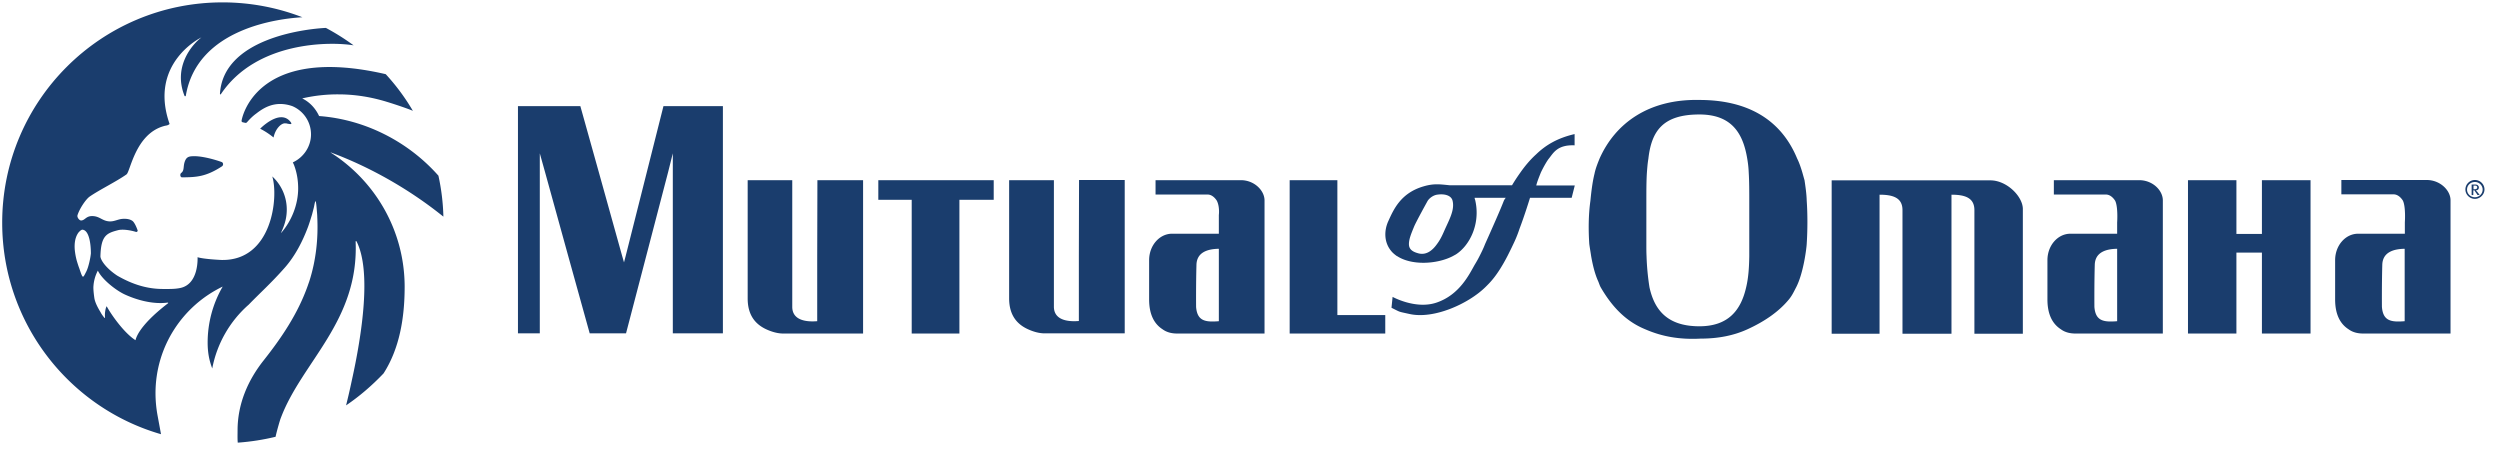 <svg width="301" height="55" xmlns="http://www.w3.org/2000/svg"><g fill="#1A3D6D" fill-rule="nonzero"><path d="M42.575 5.46a27.343 27.343 0 00-3.338-2.1c-2.741.133-12.335 1.348-12.755 7.914 0 .088.066.132.11.066 4.29-6.41 13.22-6.344 15.983-5.88zM23.144 18.812c-.442.022-.685.132-.862.552-.265.641-.044 1.15-.464 1.46-.177.132-.133.53.11.53 1.68-.022 2.83-.045 4.797-1.327.2-.132.177-.464-.066-.53-.995-.354-2.52-.752-3.515-.685zM34.396 14.855c.044 0 .11 0 .155.022.375.066.663.155.464-.155-1.083-1.48-3.05.133-3.692.774a8.848 8.848 0 011.614 1.06c.199-1.016.928-1.79 1.459-1.701z"/><path d="M48.72 34.55c0-6.808-3.559-12.776-8.908-16.18v-.023c4.885 1.813 9.593 4.532 13.572 7.737a25.914 25.914 0 00-.597-4.93c-3.536-4-8.71-6.763-14.368-7.183-.177-.376-.73-1.482-2.034-2.123a18.922 18.922 0 014.355-.486c2.034 0 4.001.332 5.858.906 1.238.376 2.874.95 3.117 1.084a25.703 25.703 0 00-3.272-4.421C30.55 5.26 29.091 14.5 29.091 14.5c-.023.11.022.199.132.221.089.022.2.044.288.066a.22.22 0 00.243-.088c.331-.376.685-.73 1.083-1.017.906-.707 2.299-1.614 4.355-.906a3.69 3.69 0 012.254 3.404c0 1.459-.884 2.741-2.122 3.338l-.066.044c.066.133.133.265.177.398.31.84.464 1.768.464 2.719 0 2.012-.84 4.001-2.078 5.394.022-.067.155-.354.287-.686.266-.685.42-1.37.42-2.166a5.42 5.42 0 00-1.746-3.979c.774 2.52-.022 10.169-6.1 10.058 0 0-2.123-.088-2.897-.332 0 0 .2 3.272-2.122 3.714-.663.133-1.326.11-2.056.11-1.812 0-3.603-.508-5.504-1.613-1.459-.973-2.034-1.967-2.011-2.343.066-2.476.751-2.763 2.1-3.117.574-.155 1.525 0 2.166.199.133.044.265-.088.199-.221-.155-.442-.398-.95-.62-1.105-.286-.2-.684-.266-1.126-.244-.575.023-1.017.332-1.614.31-.884-.044-1.172-.619-2.056-.641-.796-.022-.884.508-1.37.53-.222 0-.509-.375-.443-.619.221-.751.973-1.9 1.46-2.254 1.215-.84 3.227-1.813 4.443-2.675.464-.332 1.06-4.841 4.487-5.814.287-.088.42-.044.663-.22.022-.023.044-.045.022-.09-2.542-7.338 3.913-10.41 3.846-10.367-1.215.929-3.404 3.604-2.033 7.03.022.066.155.066.155 0 1.37-8.201 11.34-9.306 14.036-9.461a26.642 26.642 0 00-9.615-1.79C12.136.287.265 12.157.265 26.813c0 12.07 8.069 22.282 19.121 25.465l-.42-2.277a14.986 14.986 0 01-.243-2.653c0-5.658 3.294-10.544 8.09-12.843a13.43 13.43 0 00-1.812 6.742c0 1.172.177 2.123.553 3.117a13.61 13.61 0 014.399-7.692c1.348-1.393 2.719-2.609 4.354-4.466 1.238-1.414 2.122-3.139 2.786-4.907.176-.486.331-.995.486-1.503.066-.265.133-.509.199-.774.066-.243.133-.796.22-.796.045 0 .111.597.134.95.022.266.066.686.066.951.133 2.587-.155 5.24-.95 7.715-.067.2-.133.376-.2.575-1.193 3.36-3.139 6.234-5.305 8.975-1.857 2.343-3.139 5.194-3.139 8.422 0 .464-.022 1.017.022 1.48 1.57-.11 3.095-.353 4.554-.707.155-.751.597-2.232.619-2.232 2.52-6.764 9.417-11.65 9.019-21.265 0-.067.066-.089.11-.023 1.813 3.56.664 11.164-.574 16.756a78.825 78.825 0 01-.686 2.984c1.636-1.105 3.14-2.41 4.51-3.846 1.923-2.984 2.542-6.698 2.542-10.411zm-38.33-1.856c-.133.243-.288.619-.398.619-.133 0-.332-.686-.443-.995-.11-.287-.198-.575-.287-.862a7.84 7.84 0 01-.265-1.437c-.044-.663.022-1.37.398-1.945.022-.045.331-.42.53-.42.818.066 1.017 1.746 1.017 2.851-.044.53-.287 1.68-.553 2.189zm9.836 3.824c-3.802 2.918-3.868 4.42-3.912 4.42v.023c-1.393-.884-2.962-3.139-3.47-4.09-.178.288-.244.995-.2 1.305 0 .066-.022.177-.11.044-.155-.199-.31-.398-.42-.619-.31-.508-.663-1.15-.752-1.702 0 0-.155-1.017-.11-1.459a4.686 4.686 0 01.53-1.857c.53 1.105 2.233 2.41 3.25 2.874 1.193.552 3.25 1.238 5.172.972.044 0 .067.067.022.089z"/><g><path d="M161.02 30.828v-9.134h-5.744v18.464h11.51V37.93h-5.766zM105.749 24.054h4.02v16.104h5.744V24.054h4.13v-2.36H105.75zM98.392 30.828v7.844c-1.634.131-3.004-.262-3.004-1.726V21.694H90.02V35.94c0 2.098 1.016 3.146 2.253 3.715.663.305 1.37.502 2.01.502h9.632V21.694h-5.5l-.023 9.134zM149.4 21.694h-10.272v1.726h6.251c.508 0 .884.371 1.127.743.376.743.243 1.726.243 1.726v2.25h-5.633c-1.502 0-2.761 1.4-2.761 3.191v4.72c0 1.857.64 2.972 1.634 3.606.508.371 1.127.502 1.745.502h10.516V24.163c.022-1.202-1.215-2.47-2.85-2.47zm-2.629 16.978c-1.635.131-2.629 0-2.761-1.726 0 0-.022-2.666.044-5.07.044-1.485 1.303-1.9 2.695-1.923v8.72h.022zM129.894 30.828v7.822c-1.635.131-3.005-.262-3.005-1.726v-15.23h-5.39V35.919c0 2.098 1.016 3.147 2.254 3.715.662.306 1.37.502 2.01.502h9.653V21.672h-5.5l-.022 9.156zM239.64 21.715h-19.108V40.18h5.766V23.442c1.635 0 2.761.371 2.761 1.857V40.18h5.899V23.442c1.634 0 2.76.371 2.76 1.857V40.18h5.833V25.168c0-1.508-1.922-3.453-3.91-3.453zM217.263 21.694c-.089-.306-.177-.634-.265-.94-.177-.59-.376-1.18-.619-1.66-1.988-4.83-6.141-7.059-11.774-7.059-6.141-.13-10.14 2.84-12.018 7.058-.22.547-.441 1.093-.574 1.661-.022.066-.022.131-.044.197-.243 1.005-.376 2.097-.486 3.234-.243 1.726-.243 3.583-.133 5.2.067.503.155.984.221 1.443.199 1.136.464 2.185.84 3.015.11.24.176.503.309.743 1.502 2.6 3.247 4.195 5.39 5.07 2.01.874 4.131 1.245 6.627 1.114 2.143 0 3.999-.372 5.633-1.114 1.967-.896 3.734-2.054 5.015-3.606.398-.48.619-.983.884-1.486.883-1.726 1.237-4.72 1.259-5.2.11-1.749.11-3.606 0-5.201-.022-.852-.155-1.726-.265-2.47zm-6.65 9.134c-.022 1.31-.088 2.556-.375 3.758-.619 2.731-2.12 4.698-5.633 4.698-3.756 0-5.39-1.857-6.009-4.698a30.306 30.306 0 01-.353-3.758c-.022-.46-.022-.94-.022-1.443V24.184c0-1.201 0-2.36.066-3.408.044-.59.088-1.136.177-1.66.375-3.344 1.745-5.333 6.14-5.333 3.867 0 5.258 2.23 5.766 5.332.089.525.155 1.07.177 1.66.066 1.072.066 2.273.066 3.54v6.513zM77.87 20.754l-2.54 10.074-.2.764-.22-.764-2.806-10.074-2.23-7.976h-7.512v27.358h2.63V18.46l.64 2.294 2.783 10.074L71 40.136h4.374l2.43-9.308 2.629-10.074.574-2.294V40.136h6.03V12.778H79.88zM183.066 20.754c-.64.896-1.016 1.551-1.016 1.551h-7.51c-1.127-.109-1.878-.24-3.138.132-2.783.808-3.623 2.818-4.263 4.217-.508 1.136-.508 2.535.375 3.584.177.218.42.415.663.59h.022c1.745 1.158 4.816 1.005 6.738 0 .11-.066.243-.132.353-.197 1.635-1.049 2.96-3.627 2.342-6.446-.022-.131-.088-.24-.088-.372h3.755s-.133.131-.243.372c-.376.983-1.37 3.234-2.253 5.2-.2.525-.442 1.006-.663 1.443a13.5 13.5 0 01-.574 1.027c-.641 1.114-1.812 3.649-4.64 4.588-2.496.83-5.257-.699-5.257-.699l-.133 1.311c.442.219.641.328.84.415.243.11.508.153 1.303.328 2.96.678 7.136-1.245 9.146-3.212.53-.524 1.414-1.333 2.673-3.758.22-.437.464-.918.707-1.443.243-.502.508-1.114.75-1.857.62-1.617 1.26-3.715 1.26-3.715h5.015l.375-1.486h-4.639c.133-.524.354-1.049.552-1.551.376-.787.774-1.442.95-1.66.553-.678 1.016-1.705 3.115-1.618v-1.355c-2.076.481-3.49 1.333-4.639 2.448-.795.72-1.414 1.507-1.878 2.163zm-9.167 7.014c-.265.612-.508 1.115-.884 1.617-.619.874-1.37 1.355-2.253 1.115-.73-.197-1.127-.503-1.127-1.115 0-.633.31-1.333.619-2.097.265-.634 1.634-3.103 1.634-3.103.243-.372.707-.678 1.127-.743.994-.153 1.745.13 1.878.743.265 1.092-.398 2.25-.994 3.583zM257.556 21.694h-10.272v1.726h6.252c.508 0 .883.371 1.126.743.376.743.243 2.622.243 2.622v1.355h-5.633c-1.502 0-2.761 1.398-2.761 3.19v4.72c0 1.857.64 2.972 1.635 3.606.508.371 1.126.502 1.745.502h10.515V24.163c.022-1.224-1.215-2.47-2.85-2.47zm-2.628 16.978c-1.635.131-2.63 0-2.762-1.726 0 0-.022-2.666.044-5.07.045-1.485 1.304-1.9 2.695-1.923v8.72h.023zM292.173 21.672H281.9v1.726h6.274c.508 0 .884.372 1.127.743.375.743.243 2.622.243 2.622v1.377h-5.633c-1.503 0-2.762 1.398-2.762 3.19v4.72c0 1.857.641 2.972 1.635 3.606.508.371 1.127.502 1.745.502h10.515V24.141c.023-1.202-1.237-2.47-2.871-2.47zm-2.63 17c-1.634.131-2.628 0-2.76-1.726 0 0-.023-2.666.044-5.07.044-1.485 1.303-1.9 2.695-1.923v8.719h.022zM272.335 24.185v3.977h-3.07v-6.468h-5.832v18.464h5.831v-9.746h3.071v9.746h5.854V21.694h-5.854zM297.982 21.672c-.64 0-1.148.524-1.148 1.136 0 .634.53 1.136 1.148 1.136.619 0 1.15-.524 1.15-1.136 0-.612-.509-1.136-1.15-1.136zm0 2.076c-.53 0-.95-.416-.95-.918 0-.525.42-.918.95-.918.509 0 .928.415.928.918 0 .502-.42.918-.928.918z"/><path d="M298.256 22.546a.245.245 0 01-.067.175c-.045.043-.134.065-.246.065h-.134v-.437h.156c.068 0 .135 0 .18.022a.208.208 0 01.111.175zm.291.918c-.022-.044-.156-.197-.223-.284-.045-.066-.09-.132-.135-.153a1.87 1.87 0 01-.09-.11c.225 0 .359-.153.359-.35 0-.13-.067-.196-.134-.262-.068-.065-.18-.087-.336-.087h-.403v1.267h.201v-.568h.135s.134.219.246.372c.067.087.09.109.112.196l.268-.021z"/></g></g></svg>
